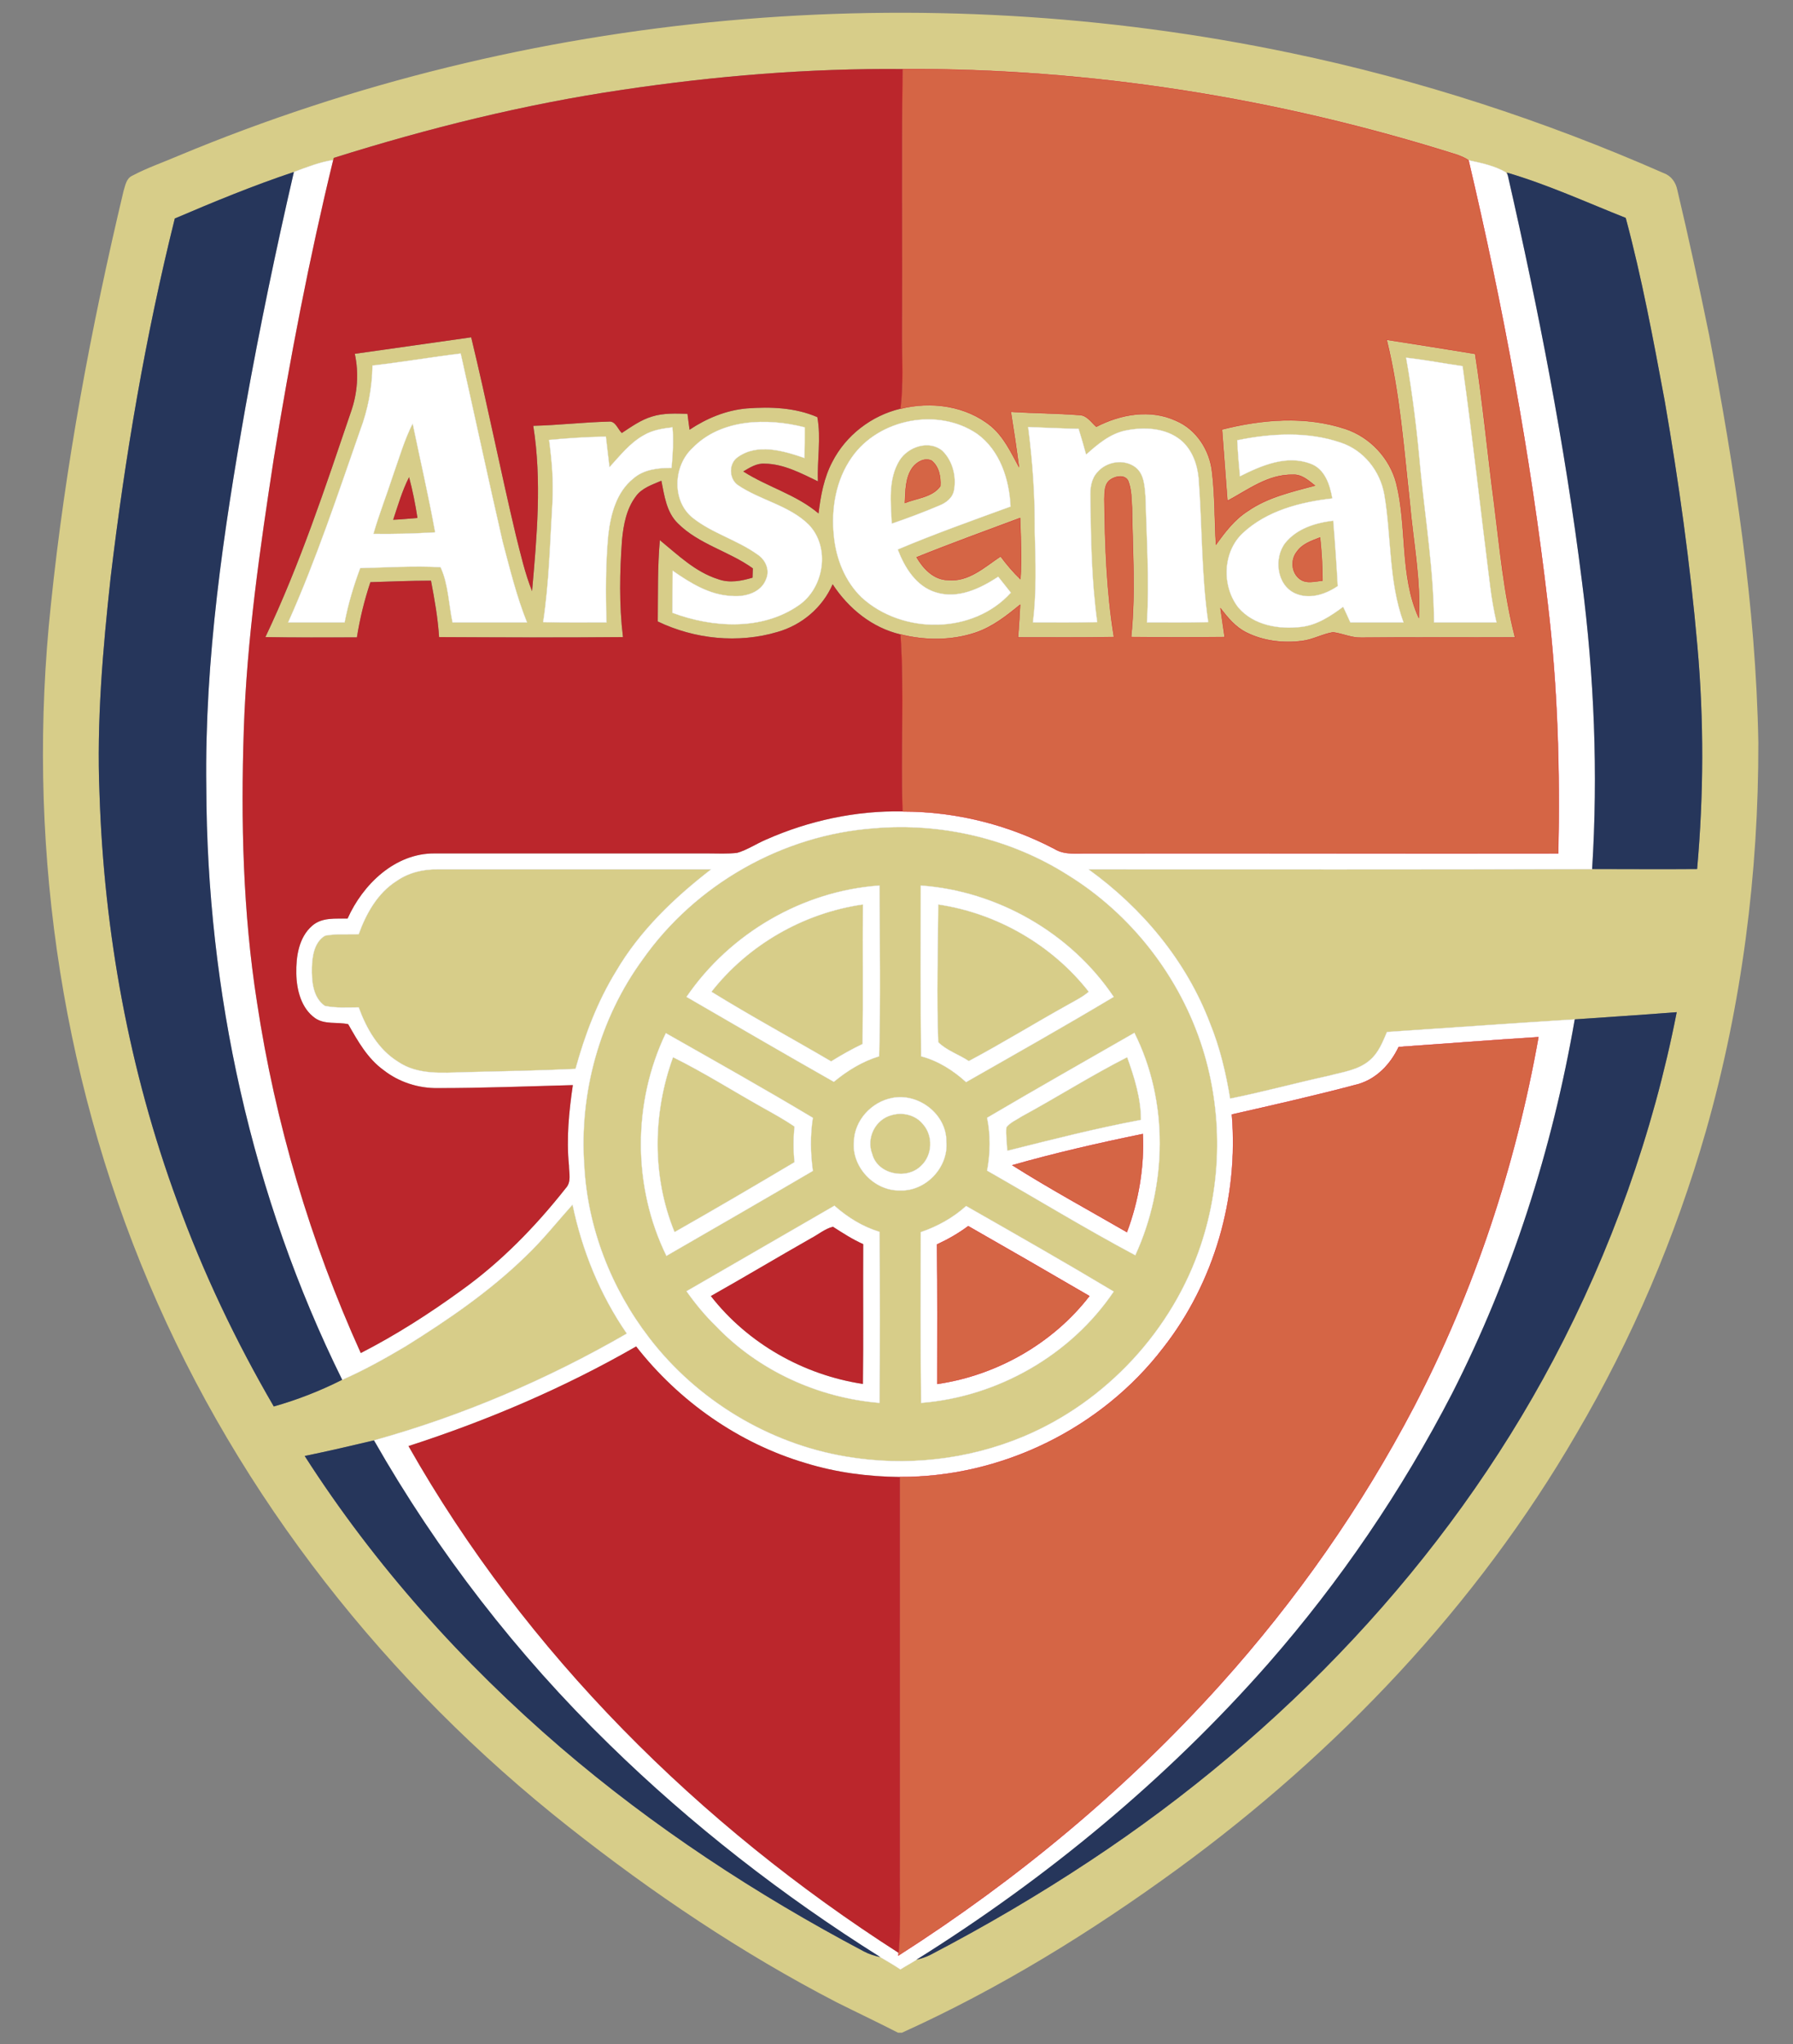 <?xml version="1.0" encoding="utf-8"?>
<!-- Generator: Adobe Illustrator 17.0.0, SVG Export Plug-In . SVG Version: 6.00 Build 0)  -->
<!DOCTYPE svg PUBLIC "-//W3C//DTD SVG 1.1//EN" "http://www.w3.org/Graphics/SVG/1.1/DTD/svg11.dtd">
<svg version="1.1" id="Layer_1" xmlns="http://www.w3.org/2000/svg" xmlns:xlink="http://www.w3.org/1999/xlink" x="0px" y="0px"
	 width="175.5px" height="200px" viewBox="0 0 175.5 200" style="enable-background:new 0 0 175.5 200;" xml:space="preserve">
<rect x="0" y="0" width="175.5" height="200" fill="#808080" stroke="none"/>
<path id="color5" style="fill:#D7CD89;" d="M167.29,32.772c-0.969-4.728-1.996-9.484-3.112-14.182
	c-0.146-0.734-0.587-1.38-1.32-1.644c-11.687-5.138-23.929-9.131-36.437-11.744C90.189-2.403,51.667,0.974,17.462,15.243
	c-1.497,0.646-3.053,1.174-4.492,1.938c-0.617,0.264-0.705,0.969-0.881,1.527c-3.171,13.33-5.696,26.806-7.105,40.429
	c-2.408,22.491,0.763,45.597,9.601,66.444c8.837,20.876,23.312,39.167,41.076,53.172c8.221,6.489,16.941,12.361,26.249,17.177
	c1.997,0.998,3.993,1.938,5.99,2.966h0.381c9.543-4.316,18.497-9.836,26.954-16.002c15.647-11.422,29.301-25.779,39.049-42.573
	c5.462-9.278,9.719-19.29,12.685-29.625c3.523-12.361,5.167-25.221,5.138-38.051C171.871,59.226,169.785,45.925,167.29,32.772z
	 M166.116,85.034c-3.435,0.03-6.842,0-10.277,0c-16.441,0.059-32.853,0.03-49.297,0.03c5.256,3.787,9.571,8.955,11.892,15.061
	c0.97,2.379,1.557,4.874,1.967,7.37c3.23-0.646,6.431-1.528,9.661-2.232c1.409-0.381,2.936-0.557,4.051-1.555
	c0.822-0.706,1.233-1.763,1.645-2.731c6.107-0.411,12.242-0.852,18.379-1.233c3.317-0.234,6.635-0.44,9.982-0.705
	c-2.319,11.862-6.43,23.342-12.067,34.001c-10.54,19.906-26.571,36.612-45.304,49.002c-5.049,3.348-10.306,6.43-15.708,9.249
	c-0.41,0.206-0.881,0.353-1.351,0.471c-0.499,0.322-1.057,0.616-1.556,0.938c-0.646-0.439-1.321-0.821-1.967-1.203
	c-0.558-0.117-1.116-0.294-1.615-0.559c-10.54-5.577-20.582-12.154-29.654-19.936c-9.631-8.278-18.204-17.821-25.074-28.538
	c2.29-0.47,4.551-0.997,6.783-1.526c8.661-2.407,16.97-5.96,24.75-10.452c-2.613-3.788-4.375-8.104-5.314-12.625
	c-1.527,1.702-2.936,3.493-4.581,5.051c-3.523,3.434-7.604,6.224-11.745,8.808c-2.025,1.203-4.081,2.349-6.224,3.288
	c-2.144,1.086-4.404,1.967-6.695,2.613c-3.729-6.4-6.929-13.124-9.454-20.084c-4.698-12.771-7.164-26.306-7.604-39.871
	c-0.294-7.076,0.323-14.122,1.086-21.139c1.41-11.833,3.406-23.606,6.283-35.145c3.847-1.645,7.693-3.23,11.656-4.551
	c1.263-0.47,2.525-0.969,3.847-1.174l0.059-0.206c9.249-2.907,18.673-5.255,28.274-6.665c9.043-1.351,18.233-2.114,27.393-2.026
	c18.381-0.088,36.789,2.848,54.317,8.397c0.382,0.147,0.763,0.293,1.087,0.528c1.233,0.264,2.524,0.529,3.64,1.174
	c0.06,0.088,0.149,0.235,0.206,0.323l-0.088-0.293c3.994,1.174,7.78,2.906,11.628,4.434c1.585,5.901,2.701,11.92,3.816,17.91
	c1.38,7.957,2.495,15.972,3.199,23.988C166.791,70.471,166.762,77.782,166.116,85.034z M144.389,34.622
	c-2.907-0.47-5.784-0.94-8.661-1.38c1.291,5.226,1.673,10.599,2.261,15.913c0.322,3.758,1.087,7.516,0.881,11.304
	c-1.879-4.14-1.115-8.867-2.202-13.183c-0.647-2.466-2.584-4.521-4.991-5.314c-3.904-1.292-8.133-0.94-12.067,0.058
	c0.177,2.32,0.353,4.669,0.528,6.988c2.026-1.087,3.993-2.613,6.401-2.555c0.879-0.059,1.526,0.558,2.172,1.057
	c-2.289,0.616-4.639,1.146-6.577,2.496c-1.292,0.821-2.23,2.055-3.111,3.288c-0.147-2.378-0.089-4.756-0.382-7.135
	c-0.235-2.114-1.527-4.14-3.524-4.991c-2.523-1.174-5.43-0.646-7.81,0.587c-0.499-0.44-0.91-1.116-1.614-1.145
	c-2.261-0.177-4.492-0.177-6.753-0.324c0.294,1.821,0.559,3.611,0.793,5.403c-0.764-1.41-1.468-2.936-2.73-3.993
	c-2.437-1.997-5.872-2.466-8.867-1.703c-2.848,0.675-5.343,2.613-6.665,5.197c-0.822,1.556-1.145,3.317-1.351,5.05
	c-2.172-1.85-4.991-2.584-7.369-4.111c0.647-0.382,1.321-0.822,2.114-0.764c1.85,0.03,3.553,0.94,5.197,1.732
	c-0.088-2.084,0.323-4.228-0.059-6.283c-2.172-0.939-4.58-1.027-6.9-0.852c-2.025,0.176-3.934,0.969-5.607,2.084
	c-0.059-0.499-0.147-1.027-0.206-1.556c-1.145-0.03-2.349-0.088-3.465,0.264c-1.086,0.323-2.026,0.998-2.965,1.615
	c-0.411-0.411-0.616-1.204-1.292-1.116c-2.466,0.059-4.904,0.353-7.37,0.411c0.852,5.373,0.353,10.805-0.117,16.178
	c-0.705-1.762-1.116-3.612-1.585-5.461c-1.527-6.43-2.818-12.948-4.375-19.378c-3.788,0.528-7.576,1.087-11.392,1.615
	c0.411,1.879,0.264,3.875-0.382,5.696c-2.525,7.429-4.991,14.916-8.368,22.02c2.995,0.059,5.96,0.03,8.955,0.03
	c0.294-1.85,0.734-3.641,1.322-5.402c1.967-0.058,3.935-0.147,5.93-0.147c0.353,1.85,0.676,3.67,0.793,5.52
	c5.99,0.03,12.008,0.059,17.998,0c-0.382-3.17-0.323-6.371-0.088-9.542c0.146-1.498,0.44-3.024,1.351-4.229
	c0.587-0.821,1.614-1.145,2.496-1.526c0.294,1.468,0.498,3.083,1.614,4.169c2.056,2.056,5.021,2.731,7.34,4.404
	c0,0.235-0.029,0.675-0.029,0.911c-1.086,0.323-2.261,0.558-3.377,0.146c-2.231-0.704-3.935-2.378-5.696-3.816
	c-0.234,2.643-0.176,5.314-0.205,7.956c3.612,1.733,7.869,2.173,11.716,1.027c2.378-0.675,4.404-2.378,5.402-4.668
	c1.556,2.379,3.876,4.258,6.636,4.904c2.407,0.617,5.021,0.617,7.369-0.177c1.645-0.557,3.024-1.645,4.347-2.731
	c-0.06,1.058-0.118,2.144-0.207,3.2c3.143,0,6.283,0.029,9.395-0.03c-0.733-4.462-0.88-8.984-0.938-13.505
	c0.028-0.675-0.03-1.527,0.645-1.937c0.499-0.323,1.352-0.47,1.675,0.146c0.352,0.88,0.322,1.85,0.382,2.76
	c0.059,4.199,0.353,8.368-0.09,12.537c3.055,0.03,6.109,0.03,9.162,0c-0.147-0.939-0.265-1.878-0.411-2.818
	c0.704,0.91,1.468,1.85,2.553,2.379c1.646,0.822,3.583,1.057,5.402,0.822c1.059-0.117,1.997-0.675,3.056-0.851
	c0.938,0.117,1.82,0.558,2.789,0.528c5.02-0.059,10.012,0,15.032-0.029c-1.116-4.316-1.497-8.75-2.056-13.153
	C145.594,44.34,145.151,39.466,144.389,34.622z M44.298,60.899c-0.382-1.791-0.411-3.758-1.174-5.402
	c-2.613-0.147-5.255,0.029-7.869,0.088c-0.646,1.732-1.174,3.494-1.527,5.314c-1.82,0-3.67,0-5.52,0
	c2.731-6.107,4.845-12.479,7.046-18.791c0.764-2.026,1.174-4.169,1.204-6.342c2.878-0.323,5.755-0.822,8.632-1.174
	c1.38,6.136,2.701,12.302,4.11,18.438c0.705,2.643,1.351,5.314,2.378,7.869C49.143,60.899,46.735,60.899,44.298,60.899z
	 M65.731,45.779c-1.321,0-2.73,0.146-3.758,1.056c-1.644,1.322-2.202,3.495-2.437,5.491c-0.265,2.849-0.265,5.696-0.176,8.574
	c-2.055,0-4.111,0.029-6.195-0.03c0.587-3.875,0.675-7.81,0.91-11.715c0.118-2.055-0.059-4.081-0.323-6.107
	c1.849-0.176,3.699-0.293,5.549-0.323c0.117,0.998,0.235,1.996,0.352,2.995c1.027-1.116,1.997-2.378,3.377-3.142
	c0.851-0.499,1.82-0.646,2.789-0.764C65.937,43.136,65.849,44.458,65.731,45.779z M78.18,59.226
	c-3.582,2.495-8.426,2.202-12.361,0.734c0-1.38,0.029-2.731,0.029-4.111c1.733,1.204,3.612,2.378,5.784,2.466
	c1.292,0.118,2.907-0.323,3.377-1.703c0.353-0.88-0.088-1.85-0.851-2.349c-1.997-1.438-4.463-2.084-6.372-3.612
	c-2.055-1.673-1.879-5.079,0-6.811c2.789-2.877,7.311-2.966,10.98-2.026c0,0.998,0,1.997-0.028,2.995
	c-2.056-0.705-4.581-1.468-6.519-0.088c-0.911,0.617-0.881,2.055-0.059,2.702c2.202,1.526,5.05,1.996,6.988,3.905
	C81.292,53.53,80.676,57.523,78.18,59.226z M84.346,58.462c-1.644-1.585-2.524-3.817-2.73-6.078
	c-0.265-2.642,0.206-5.431,1.762-7.634c2.642-3.787,8.456-4.903,12.273-2.29c2.231,1.615,3.142,4.463,3.258,7.105
	c-3.699,1.351-7.428,2.672-11.039,4.199c0.675,1.762,1.791,3.611,3.729,4.198c2.143,0.676,4.316-0.352,6.107-1.527
	c0.412,0.529,0.822,1.028,1.233,1.557C95.269,62.074,88.339,62.103,84.346,58.462z M99.877,56.671
	c-0.704-0.675-1.35-1.438-1.938-2.231c-1.584,1.057-3.141,2.525-5.167,2.319c-1.38-0.029-2.407-1.116-3.054-2.231
	c3.348-1.351,6.753-2.584,10.131-3.846C99.907,52.678,100.024,54.675,99.877,56.671z M112.269,60.899
	c0.234-4.111-0.03-8.25-0.146-12.361c-0.089-0.969-0.118-2.114-0.941-2.79c-1.115-0.881-2.848-0.617-3.758,0.441
	c-0.617,0.645-0.733,1.585-0.704,2.467c0.058,4.081,0.117,8.162,0.675,12.213c-2.085,0.059-4.17,0.03-6.284,0.03
	c0.354-2.937,0.265-5.873,0.178-8.808c0.029-3.435-0.206-6.871-0.647-10.306c1.646,0.059,3.289,0.147,4.933,0.177
	c0.265,0.851,0.5,1.673,0.734,2.524c1.116-0.998,2.319-2.025,3.817-2.348c1.819-0.382,3.964-0.294,5.462,0.939
	c1.086,0.91,1.614,2.348,1.732,3.757c0.352,4.669,0.263,9.366,0.938,14.035C116.262,60.929,114.265,60.899,112.269,60.899z
	 M132.175,60.899c-0.234-0.529-0.47-1.028-0.704-1.527c-1.233,0.91-2.556,1.791-4.11,1.968c-2.173,0.263-4.639-0.147-6.137-1.88
	c-1.646-2.084-1.557-5.432,0.41-7.281c2.349-2.202,5.638-3.054,8.779-3.406c-0.235-1.351-0.734-2.907-2.144-3.406
	c-2.348-0.881-4.786,0.177-6.899,1.233c-0.116-1.174-0.206-2.349-0.265-3.522c3.318-0.676,6.871-0.881,10.13,0.235
	c2.231,0.734,3.846,2.76,4.258,5.079c0.704,4.14,0.41,8.485,1.878,12.508C135.64,60.899,133.907,60.899,132.175,60.899z
	 M140.366,60.899c-0.029-4.991-0.822-9.924-1.321-14.886c-0.322-3.67-0.764-7.369-1.409-11.01c1.85,0.206,3.671,0.558,5.52,0.823
	c0.999,7.164,1.791,14.387,2.701,21.58c0.146,1.174,0.353,2.349,0.616,3.494C144.418,60.899,142.393,60.899,140.366,60.899z
	 M38.456,46.542c-0.617,1.908-1.351,3.758-1.909,5.696c1.996,0.029,4.022-0.029,6.048-0.146c-0.646-3.583-1.468-7.105-2.202-10.659
	C39.571,43.048,39.072,44.81,38.456,46.542z M38.485,50.858c0.47-1.409,0.88-2.848,1.556-4.169c0.353,1.321,0.617,2.671,0.822,3.993
	C40.07,50.741,39.277,50.828,38.485,50.858z M93.39,47.921c0.234-1.321-0.148-2.848-1.146-3.816
	c-1.292-1.086-3.347-0.411-4.199,0.94c-1.145,1.85-0.851,4.139-0.763,6.195c1.556-0.529,3.113-1.116,4.639-1.762
	C92.597,49.214,93.271,48.714,93.39,47.921z M88.575,49.214c0.058-1.174,0.028-2.496,0.762-3.494
	c0.411-0.528,1.175-0.969,1.851-0.646c0.733,0.587,0.91,1.615,0.851,2.496C91.274,48.656,89.719,48.744,88.575,49.214z
	 M125.804,53.118c-1.145,1.468-0.851,4.111,0.939,4.933c1.409,0.646,2.995,0.117,4.198-0.705c-0.117-2.144-0.265-4.257-0.44-6.4
	C128.769,51.151,126.948,51.71,125.804,53.118z M127.242,56.671c-0.851-0.616-0.939-1.908-0.294-2.701
	c0.528-0.763,1.44-1.057,2.261-1.379c0.147,1.409,0.235,2.818,0.235,4.228C128.71,56.877,127.889,57.142,127.242,56.671z
	 M85.579,81.041c-8.984,0.646-17.499,5.491-22.666,12.831c-4.228,5.784-6.224,13.065-5.725,20.172
	c0.323,6.106,2.642,12.038,6.372,16.881c4.668,6.078,11.685,10.335,19.26,11.599c5.843,0.998,11.921,0.322,17.382-1.968
	c8.104-3.405,14.592-10.423,17.353-18.761c2.055-6.166,2.113-12.978,0.176-19.173c-2.202-7.018-6.988-13.184-13.241-17.029
	C98.88,82.039,92.126,80.483,85.579,81.041z M86.079,86.649c0.029,5.579,0.117,11.157-0.029,16.707
	c-1.645,0.498-3.113,1.408-4.434,2.495c-4.815-2.731-9.601-5.521-14.417-8.309C71.457,91.317,78.562,87.177,86.079,86.649z
	 M65.232,122.88c-3.318-6.753-3.318-15.003-0.059-21.786c4.815,2.732,9.63,5.433,14.387,8.28c-0.264,1.703-0.234,3.465,0,5.196
	C74.804,117.36,70.018,120.12,65.232,122.88z M86.079,137.267c-6.019-0.499-11.862-3.171-16.031-7.546
	c-1.057-1.027-1.997-2.172-2.848-3.376c4.815-2.79,9.66-5.579,14.476-8.367c1.292,1.144,2.759,2.054,4.404,2.553
	C86.137,126.109,86.137,131.688,86.079,137.267z M83.583,111.693c0.059-2.084,1.732-3.876,3.728-4.258
	c2.584-0.527,5.344,1.586,5.315,4.258c0.235,2.524-2.026,4.903-4.551,4.786C85.579,116.538,83.348,114.189,83.583,111.693z
	 M90.159,137.267c-0.059-5.579-0.028-11.157-0.028-16.706c1.643-0.559,3.17-1.409,4.434-2.555c4.843,2.76,9.688,5.521,14.444,8.368
	C104.81,132.599,97.646,136.68,90.159,137.267z M111.035,101.065c3.376,6.725,3.2,14.975,0.088,21.757
	c-4.902-2.612-9.659-5.521-14.504-8.279c0.322-1.703,0.352-3.465,0-5.168C101.404,106.556,106.221,103.825,111.035,101.065z
	 M109.009,97.542c-4.756,2.848-9.602,5.578-14.444,8.338c-1.264-1.146-2.731-2.085-4.405-2.524
	c-0.059-5.579-0.028-11.128-0.028-16.707C97.618,87.177,104.81,91.287,109.009,97.542z M60.3,95.046
	c-1.821,2.965-3.054,6.226-3.964,9.542c-3.611,0.176-7.222,0.235-10.834,0.323c-2.202,0.059-4.609,0.295-6.547-1.027
	c-1.938-1.204-3.083-3.23-3.847-5.315c-1.116,0-2.231,0.088-3.318-0.147c-1.175-0.821-1.292-2.437-1.262-3.758
	c0.029-1.115,0.235-2.496,1.292-3.112c1.087-0.205,2.202-0.117,3.288-0.146c0.734-2.026,1.85-4.023,3.7-5.197
	c1.174-0.822,2.613-1.174,4.022-1.144c8.926,0,17.851,0,26.777,0C65.996,87.852,62.619,91.082,60.3,95.046z M84.434,102.15
	c-1.057,0.5-2.085,1.088-3.083,1.703c-3.905-2.29-7.869-4.433-11.715-6.812c3.611-4.609,9.043-7.722,14.828-8.543
	C84.434,93.049,84.493,97.601,84.434,102.15z M91.833,101.976c-0.176-4.493-0.029-8.985,0-13.477
	c5.755,0.851,11.157,3.963,14.739,8.543c-0.587,0.5-1.293,0.852-1.968,1.233c-3.287,1.821-6.46,3.787-9.776,5.55
	C93.859,103.179,92.655,102.797,91.833,101.976z M77.769,110.226c-0.118,1.174-0.118,2.35,0,3.493
	c-3.905,2.32-7.81,4.61-11.744,6.842c-2.231-5.432-2.144-11.656-0.147-17.117c3.024,1.498,5.843,3.287,8.779,4.933
	C75.714,108.963,76.771,109.55,77.769,110.226z M98.587,112.604c-0.03-0.763-0.148-1.526-0.089-2.29
	c0.382-0.499,0.999-0.734,1.526-1.087c3.465-1.879,6.782-3.993,10.306-5.783c0.705,1.967,1.351,4.021,1.351,6.136
	C107.276,110.4,102.932,111.518,98.587,112.604z M90.336,109.991c1.028,1.144,0.938,3.053-0.177,4.08
	c-1.409,1.41-4.257,0.853-4.785-1.144c-0.617-1.557,0.293-3.406,1.908-3.816C88.368,108.786,89.631,109.11,90.336,109.991z"/>
<path id="color4_1_" style="fill:#FFFFFF;stroke:#FFFFFF;stroke-width:0.028;stroke-miterlimit:10;" d="M155.839,85.034
	c0.589-9.396,0.206-18.82-0.998-28.157c-1.673-13.36-4.257-26.572-7.252-39.696c-0.058-0.088-0.146-0.235-0.206-0.323
	c-1.115-0.646-2.406-0.91-3.64-1.174c3.376,14.328,6.048,28.803,7.752,43.425c0.969,8.103,1.203,16.237,1.027,24.398
	c-15.327,0.029-30.624-0.029-45.95,0c-1.115-0.029-2.349,0.176-3.348-0.44c-4.581-2.407-9.719-3.67-14.886-3.67
	c-4.58-0.088-9.189,0.91-13.359,2.76c-0.969,0.411-1.82,0.999-2.818,1.292c-0.939,0.118-1.909,0.059-2.877,0.059
	c-8.925,0-17.822,0-26.748,0c-3.875-0.029-7.017,3.024-8.515,6.372c-1.175,0.029-2.496-0.146-3.465,0.705
	c-1.321,1.145-1.585,3.024-1.556,4.669c0.029,1.585,0.47,3.406,1.849,4.374c0.939,0.646,2.143,0.353,3.23,0.587
	c0.94,1.644,1.879,3.347,3.464,4.493c1.498,1.174,3.406,1.79,5.314,1.761c4.404,0,8.808-0.176,13.212-0.293
	c-0.381,2.584-0.646,5.226-0.381,7.869c0,0.733,0.264,1.614-0.323,2.23c-2.966,3.758-6.342,7.223-10.247,10.013
	c-3.112,2.261-6.372,4.345-9.807,6.106c-4.933-10.893-8.368-22.49-10.159-34.323c-1.38-8.808-1.585-17.733-1.292-26.63
	c0.294-8.896,1.585-17.763,2.936-26.571c1.586-9.806,3.464-19.554,5.814-29.213c-1.321,0.205-2.584,0.704-3.847,1.174
	c-1.761,7.604-3.346,15.238-4.726,22.931c-2.173,12.302-4.022,24.751-3.846,37.288c0.059,19.965,4.434,40.018,13.301,57.958
	c2.143-0.939,4.198-2.085,6.224-3.288c4.141-2.584,8.222-5.373,11.745-8.808c1.645-1.558,3.054-3.349,4.581-5.051
	c0.939,4.521,2.701,8.837,5.314,12.625c-7.78,4.492-16.09,8.045-24.75,10.452c6.224,10.922,14.004,20.963,23.018,29.743
	c8.044,7.868,17,14.826,26.542,20.816c0.646,0.382,1.321,0.764,1.967,1.203c0.499-0.322,1.057-0.616,1.556-0.938
	c12.772-7.986,24.517-17.676,34.471-29.009c7.017-8.016,13.065-16.912,17.969-26.396c5.842-11.479,9.806-23.899,12.008-36.613
	c-6.137,0.382-12.272,0.822-18.379,1.233c-0.412,0.969-0.823,2.025-1.645,2.731c-1.115,0.998-2.642,1.174-4.051,1.555
	c-3.23,0.704-6.431,1.586-9.661,2.232c-0.41-2.496-0.997-4.991-1.967-7.37c-2.32-6.107-6.636-11.274-11.892-15.061
	C122.986,85.064,139.397,85.093,155.839,85.034z M45.501,104.911c-2.202,0.059-4.609,0.295-6.547-1.027
	c-1.938-1.204-3.083-3.23-3.847-5.315c-1.116,0-2.231,0.088-3.318-0.147c-1.175-0.821-1.292-2.437-1.262-3.758
	c0.029-1.115,0.235-2.496,1.292-3.112c1.087-0.205,2.202-0.117,3.288-0.146c0.734-2.026,1.85-4.023,3.7-5.197
	c1.174-0.822,2.613-1.174,4.022-1.144c8.926,0,17.851,0,26.777,0c-3.611,2.789-6.988,6.018-9.307,9.982
	c-1.821,2.965-3.054,6.226-3.964,9.542C52.725,104.764,49.113,104.823,45.501,104.911z M120.577,109.051
	c4.139-0.939,8.28-1.878,12.361-2.966c1.82-0.528,3.171-1.967,3.963-3.64c4.58-0.323,9.132-0.676,13.683-0.969
	c-2.232,12.566-6.283,24.839-12.185,36.172c-5.138,9.807-11.539,18.938-18.937,27.158c-9.22,10.247-19.907,19.114-31.534,26.543
	l0.03-0.265c-19.525-12.507-36.496-29.331-47.976-49.591c7.722-2.495,15.238-5.695,22.285-9.747
	c4.198,5.373,10.041,9.483,16.618,11.421c2.965,0.91,6.078,1.321,9.19,1.351c9.924,0.059,19.73-4.728,25.779-12.626
	C118.874,125.493,121.254,117.154,120.577,109.051z M117.729,102.621c1.938,6.195,1.879,13.007-0.176,19.173
	c-2.761,8.338-9.249,15.356-17.353,18.761c-5.462,2.29-11.539,2.966-17.382,1.968c-7.575-1.264-14.591-5.521-19.26-11.599
	c-3.729-4.843-6.049-10.774-6.372-16.881c-0.499-7.106,1.497-14.388,5.725-20.172c5.168-7.34,13.683-12.185,22.666-12.831
	c6.547-0.558,13.301,0.999,18.909,4.551C110.741,89.438,115.527,95.604,117.729,102.621z M33.728,60.899
	c0.353-1.821,0.881-3.583,1.527-5.314c2.613-0.059,5.256-0.235,7.869-0.088c0.764,1.645,0.793,3.611,1.174,5.402
	c2.437,0,4.845,0,7.281,0c-1.027-2.555-1.673-5.226-2.378-7.869c-1.409-6.136-2.73-12.302-4.11-18.438
	c-2.877,0.352-5.754,0.851-8.632,1.174c-0.029,2.172-0.439,4.315-1.204,6.342c-2.202,6.313-4.316,12.684-7.046,18.791
	C30.058,60.899,31.908,60.899,33.728,60.899z M38.456,46.542c0.617-1.732,1.116-3.494,1.938-5.109
	c0.734,3.553,1.556,7.076,2.202,10.659c-2.026,0.117-4.052,0.176-6.048,0.146C37.105,50.3,37.839,48.45,38.456,46.542z
	 M139.045,46.013c-0.322-3.67-0.764-7.369-1.409-11.01c1.85,0.206,3.671,0.558,5.52,0.823c0.999,7.164,1.791,14.387,2.701,21.58
	c0.146,1.174,0.353,2.349,0.616,3.494c-2.055,0-4.08,0-6.106,0C140.337,55.908,139.544,50.976,139.045,46.013z M84.346,58.462
	c3.993,3.641,10.923,3.612,14.593-0.47c-0.411-0.528-0.821-1.028-1.233-1.557c-1.791,1.175-3.964,2.203-6.107,1.527
	c-1.938-0.587-3.054-2.437-3.729-4.198c3.611-1.527,7.34-2.848,11.039-4.199c-0.116-2.642-1.026-5.49-3.258-7.105
	c-3.817-2.613-9.631-1.498-12.273,2.29c-1.556,2.203-2.026,4.992-1.762,7.634C81.821,54.646,82.702,56.877,84.346,58.462z
	 M88.045,45.045c0.852-1.351,2.907-2.026,4.199-0.94c0.997,0.969,1.38,2.495,1.146,3.816c-0.118,0.793-0.793,1.292-1.469,1.556
	c-1.525,0.646-3.083,1.233-4.639,1.762C87.194,49.184,86.9,46.895,88.045,45.045z M67.787,50.652c-2.055-1.673-1.879-5.079,0-6.811
	c2.789-2.877,7.311-2.966,10.98-2.026c0,0.998,0,1.997-0.028,2.995c-2.056-0.705-4.581-1.468-6.519-0.088
	c-0.911,0.617-0.881,2.055-0.059,2.702c2.202,1.526,5.05,1.996,6.988,3.905c2.143,2.202,1.526,6.195-0.969,7.898
	c-3.582,2.495-8.426,2.202-12.361,0.734c0-1.38,0.029-2.731,0.029-4.111c1.733,1.204,3.612,2.378,5.784,2.466
	c1.292,0.118,2.907-0.323,3.377-1.703c0.353-0.88-0.088-1.85-0.851-2.349C72.162,52.825,69.695,52.179,67.787,50.652z
	 M54.075,49.155c0.118-2.055-0.059-4.081-0.323-6.107c1.849-0.176,3.699-0.293,5.549-0.323c0.117,0.998,0.235,1.996,0.352,2.995
	c1.027-1.116,1.997-2.378,3.377-3.142c0.851-0.499,1.82-0.646,2.789-0.764c0.118,1.321,0.029,2.643-0.088,3.964
	c-1.321,0-2.73,0.146-3.758,1.056c-1.644,1.322-2.202,3.495-2.437,5.491c-0.265,2.849-0.265,5.696-0.176,8.574
	c-2.055,0-4.111,0.029-6.195-0.03C53.752,56.994,53.84,53.06,54.075,49.155z M101.288,52.091c0.029-3.435-0.206-6.871-0.647-10.306
	c1.646,0.059,3.289,0.147,4.933,0.177c0.265,0.851,0.5,1.673,0.734,2.524c1.116-0.998,2.319-2.025,3.817-2.348
	c1.819-0.382,3.964-0.294,5.462,0.939c1.086,0.91,1.614,2.348,1.732,3.757c0.352,4.669,0.263,9.366,0.938,14.035
	c-1.996,0.059-3.993,0.03-5.989,0.03c0.234-4.111-0.03-8.25-0.146-12.361c-0.089-0.969-0.118-2.114-0.941-2.79
	c-1.115-0.881-2.848-0.617-3.758,0.441c-0.617,0.645-0.733,1.585-0.704,2.467c0.058,4.081,0.117,8.162,0.675,12.213
	c-2.085,0.059-4.17,0.03-6.284,0.03C101.464,57.963,101.375,55.027,101.288,52.091z M121.224,59.46
	c1.498,1.733,3.964,2.143,6.137,1.88c1.555-0.177,2.877-1.058,4.11-1.968c0.234,0.499,0.47,0.998,0.704,1.527
	c1.732,0,3.465,0,5.196,0c-1.468-4.022-1.174-8.368-1.878-12.508c-0.412-2.319-2.026-4.345-4.258-5.079
	c-3.259-1.116-6.812-0.911-10.13-0.235c0.059,1.173,0.148,2.348,0.265,3.522c2.113-1.056,4.552-2.114,6.899-1.233
	c1.409,0.499,1.908,2.056,2.144,3.406c-3.142,0.352-6.431,1.204-8.779,3.406C119.667,54.029,119.578,57.376,121.224,59.46z
	 M125.804,53.118c1.145-1.409,2.965-1.967,4.697-2.172c0.176,2.143,0.323,4.257,0.44,6.4c-1.203,0.822-2.789,1.351-4.198,0.705
	C124.953,57.229,124.659,54.586,125.804,53.118z M86.049,103.356c0.146-5.55,0.059-11.128,0.029-16.707
	c-7.516,0.528-14.622,4.668-18.879,10.893c4.815,2.789,9.601,5.578,14.417,8.309C82.936,104.764,84.404,103.854,86.049,103.356z
	 M69.636,97.042c3.611-4.609,9.043-7.722,14.828-8.543c-0.03,4.551,0.029,9.102-0.03,13.652c-1.057,0.5-2.085,1.088-3.083,1.703
	C77.446,101.564,73.482,99.42,69.636,97.042z M90.159,103.356c1.674,0.439,3.142,1.379,4.405,2.524
	c4.843-2.761,9.688-5.491,14.444-8.338c-4.199-6.254-11.391-10.364-18.878-10.893C90.131,92.228,90.101,97.776,90.159,103.356z
	 M91.833,88.499c5.755,0.851,11.157,3.963,14.739,8.543c-0.587,0.5-1.293,0.852-1.968,1.233c-3.287,1.821-6.46,3.787-9.776,5.55
	c-0.969-0.646-2.173-1.028-2.995-1.85C91.657,97.483,91.804,92.99,91.833,88.499z M79.56,109.374
	c-4.756-2.848-9.571-5.549-14.387-8.28c-3.259,6.783-3.259,15.033,0.059,21.786c4.786-2.76,9.572-5.52,14.328-8.31
	C79.326,112.839,79.296,111.077,79.56,109.374z M77.769,113.719c-3.905,2.32-7.81,4.61-11.744,6.842
	c-2.231-5.432-2.144-11.656-0.147-17.117c3.024,1.498,5.843,3.287,8.779,4.933c1.057,0.587,2.114,1.174,3.112,1.85
	C77.651,111.399,77.651,112.575,77.769,113.719z M96.619,114.542c4.845,2.759,9.602,5.667,14.504,8.279
	c3.112-6.782,3.288-15.032-0.088-21.757c-4.814,2.761-9.631,5.491-14.416,8.309C96.971,111.077,96.941,112.839,96.619,114.542z
	 M110.302,120.561c-3.76-2.174-7.546-4.229-11.216-6.547c4.227-1.204,8.484-2.173,12.771-3.055
	C112.004,114.218,111.445,117.507,110.302,120.561z M98.498,110.314c0.382-0.499,0.999-0.734,1.526-1.087
	c3.465-1.879,6.782-3.993,10.306-5.783c0.705,1.967,1.351,4.021,1.351,6.136c-4.404,0.821-8.749,1.938-13.094,3.024
	C98.557,111.841,98.438,111.077,98.498,110.314z M92.626,111.693c0.029-2.672-2.731-4.785-5.315-4.258
	c-1.997,0.382-3.67,2.174-3.728,4.258c-0.235,2.495,1.996,4.845,4.492,4.786C90.6,116.597,92.861,114.218,92.626,111.693z
	 M90.159,114.071c-1.409,1.41-4.257,0.853-4.785-1.144c-0.617-1.557,0.293-3.406,1.908-3.816c1.086-0.324,2.349,0,3.054,0.881
	C91.364,111.135,91.274,113.044,90.159,114.071z M81.675,117.978c-4.816,2.788-9.66,5.577-14.476,8.367
	c0.852,1.204,1.792,2.349,2.848,3.376c4.169,4.375,10.012,7.047,16.031,7.546c0.058-5.579,0.058-11.157,0-16.736
	C84.434,120.031,82.966,119.121,81.675,117.978z M84.464,135.417c-5.814-0.882-11.274-3.964-14.886-8.603
	c3.289-1.851,6.519-3.788,9.777-5.637c0.734-0.383,1.379-0.941,2.172-1.146c0.969,0.617,1.908,1.233,2.966,1.703
	C84.464,126.286,84.523,130.865,84.464,135.417z M90.131,120.561c0,5.549-0.03,11.127,0.028,16.706
	c7.487-0.587,14.65-4.668,18.85-10.893c-4.756-2.848-9.602-5.608-14.444-8.368C93.301,119.151,91.773,120.002,90.131,120.561z
	 M106.631,126.815c-3.582,4.639-9.072,7.751-14.886,8.603c0-4.552,0.028-9.102-0.028-13.653c1.085-0.499,2.113-1.086,3.053-1.791
	C98.733,122.233,102.697,124.523,106.631,126.815z"/>
<path id="color3" style="fill:#D56545;stroke:#EC1B2A;stroke-width:0.028;stroke-miterlimit:10;" d="M152.522,83.507
	c-15.327,0.029-30.624-0.029-45.95,0c-1.115-0.029-2.349,0.176-3.348-0.44c-4.581-2.407-9.719-3.67-14.886-3.67
	c-0.205-5.784,0.177-11.568-0.205-17.322c2.407,0.617,5.021,0.617,7.369-0.177c1.645-0.557,3.024-1.645,4.347-2.731
	c-0.06,1.058-0.118,2.144-0.207,3.2c3.143,0,6.283,0.029,9.395-0.03c-0.733-4.462-0.88-8.984-0.938-13.505
	c0.028-0.675-0.03-1.527,0.645-1.937c0.499-0.323,1.352-0.47,1.675,0.146c0.352,0.88,0.322,1.85,0.382,2.76
	c0.059,4.199,0.353,8.368-0.09,12.537c3.055,0.03,6.109,0.03,9.162,0c-0.147-0.939-0.265-1.878-0.411-2.818
	c0.704,0.91,1.468,1.85,2.553,2.379c1.646,0.822,3.583,1.057,5.402,0.822c1.059-0.117,1.997-0.675,3.056-0.851
	c0.938,0.117,1.82,0.558,2.789,0.528c5.02-0.059,10.012,0,15.032-0.029c-1.116-4.316-1.497-8.75-2.056-13.153
	c-0.644-4.874-1.087-9.748-1.85-14.592c-2.907-0.47-5.784-0.94-8.661-1.38c1.291,5.226,1.673,10.599,2.261,15.913
	c0.322,3.758,1.087,7.516,0.881,11.304c-1.879-4.14-1.115-8.867-2.202-13.183c-0.647-2.466-2.584-4.521-4.991-5.314
	c-3.904-1.292-8.133-0.94-12.067,0.058c0.177,2.32,0.353,4.669,0.528,6.988c2.026-1.087,3.993-2.613,6.401-2.555
	c0.879-0.059,1.526,0.558,2.172,1.057c-2.289,0.616-4.639,1.146-6.577,2.496c-1.292,0.821-2.23,2.055-3.111,3.288
	c-0.147-2.378-0.089-4.756-0.382-7.135c-0.235-2.114-1.527-4.14-3.524-4.991c-2.523-1.174-5.43-0.646-7.81,0.587
	c-0.499-0.44-0.91-1.116-1.614-1.145c-2.261-0.177-4.492-0.177-6.753-0.324c0.294,1.821,0.559,3.611,0.793,5.403
	c-0.764-1.41-1.468-2.936-2.73-3.993c-2.437-1.997-5.872-2.466-8.867-1.703c0.293-2.408,0.146-4.845,0.146-7.282
	c0.059-8.662-0.059-17.293,0.059-25.955c18.381-0.088,36.789,2.848,54.317,8.397c0.382,0.147,0.763,0.293,1.087,0.528
	c3.376,14.328,6.048,28.803,7.752,43.425C152.464,67.212,152.698,75.345,152.522,83.507z M89.337,45.72
	c-0.734,0.998-0.704,2.32-0.762,3.494c1.144-0.47,2.7-0.558,3.463-1.645c0.06-0.88-0.117-1.908-0.851-2.496
	C90.512,44.751,89.748,45.191,89.337,45.72z M92.772,56.759c2.026,0.206,3.583-1.262,5.167-2.319
	c0.588,0.793,1.233,1.556,1.938,2.231c0.147-1.996,0.03-3.993-0.027-5.989c-3.378,1.262-6.783,2.496-10.131,3.846
	C90.365,55.644,91.393,56.73,92.772,56.759z M129.444,56.818c0-1.409-0.088-2.818-0.235-4.228c-0.821,0.323-1.732,0.617-2.261,1.379
	c-0.646,0.793-0.557,2.085,0.294,2.701C127.889,57.142,128.71,56.877,129.444,56.818z M132.938,106.085
	c-4.081,1.088-8.223,2.026-12.361,2.966c0.677,8.104-1.703,16.442-6.723,22.842c-6.049,7.898-15.855,12.684-25.779,12.626
	c0,12.654,0,25.279,0,37.935c-0.03,2.877,0.117,5.753-0.117,8.632l-0.03,0.265c11.626-7.429,22.314-16.296,31.534-26.543
	c7.398-8.22,13.8-17.352,18.937-27.158c5.901-11.333,9.952-23.605,12.185-36.172c-4.551,0.293-9.103,0.646-13.683,0.969
	C136.109,104.118,134.759,105.557,132.938,106.085z M111.857,110.959c-4.287,0.882-8.545,1.851-12.771,3.055
	c3.67,2.318,7.456,4.373,11.216,6.547C111.445,117.507,112.004,114.218,111.857,110.959z M91.717,121.764
	c0.057,4.552,0.028,9.101,0.028,13.653c5.813-0.852,11.304-3.964,14.886-8.603c-3.934-2.291-7.897-4.581-11.861-6.842
	C93.83,120.678,92.802,121.265,91.717,121.764z"/>
<path id="color2" style="fill:#BB262C;" d="M26.799,44.868c1.586-9.806,3.464-19.554,5.814-29.213l0.059-0.206
	c9.249-2.907,18.673-5.255,28.274-6.665c9.043-1.351,18.233-2.114,27.393-2.026c-0.118,8.662,0,17.293-0.059,25.955
	c0,2.437,0.147,4.874-0.146,7.282c-2.848,0.675-5.343,2.613-6.665,5.197c-0.822,1.556-1.145,3.317-1.351,5.05
	c-2.172-1.85-4.991-2.584-7.369-4.111c0.647-0.382,1.321-0.822,2.114-0.764c1.85,0.03,3.553,0.94,5.197,1.732
	c-0.088-2.084,0.323-4.228-0.059-6.283c-2.172-0.939-4.58-1.027-6.9-0.852c-2.025,0.176-3.934,0.969-5.607,2.084
	c-0.059-0.499-0.147-1.027-0.206-1.556c-1.145-0.03-2.349-0.088-3.465,0.264c-1.086,0.323-2.026,0.998-2.965,1.615
	c-0.411-0.411-0.616-1.204-1.292-1.116c-2.466,0.059-4.904,0.353-7.37,0.411c0.852,5.373,0.353,10.805-0.117,16.178
	c-0.705-1.762-1.116-3.612-1.585-5.461c-1.527-6.43-2.818-12.948-4.375-19.378c-3.788,0.528-7.576,1.087-11.392,1.615
	c0.411,1.879,0.264,3.875-0.382,5.696c-2.525,7.429-4.991,14.916-8.368,22.02c2.995,0.059,5.96,0.03,8.955,0.03
	c0.294-1.85,0.734-3.641,1.322-5.402c1.967-0.058,3.935-0.147,5.93-0.147c0.353,1.85,0.676,3.67,0.793,5.52
	c5.99,0.03,12.008,0.059,17.998,0c-0.382-3.17-0.323-6.371-0.088-9.542c0.146-1.498,0.44-3.024,1.351-4.229
	c0.587-0.821,1.614-1.145,2.496-1.526c0.294,1.468,0.498,3.083,1.614,4.169c2.056,2.056,5.021,2.731,7.34,4.404
	c0,0.235-0.029,0.675-0.029,0.911c-1.086,0.323-2.261,0.558-3.377,0.146c-2.231-0.704-3.935-2.378-5.696-3.816
	c-0.234,2.643-0.176,5.314-0.205,7.956c3.612,1.733,7.869,2.173,11.716,1.027c2.378-0.675,4.404-2.378,5.402-4.668
	c1.556,2.379,3.876,4.258,6.636,4.904c0.382,5.754,0,11.538,0.205,17.322c-4.58-0.088-9.189,0.91-13.359,2.76
	c-0.969,0.411-1.82,0.999-2.818,1.292c-0.939,0.118-1.909,0.059-2.877,0.059c-8.925,0-17.822,0-26.748,0
	c-3.875-0.029-7.017,3.024-8.515,6.372c-1.175,0.029-2.496-0.146-3.465,0.705c-1.321,1.145-1.585,3.024-1.556,4.669
	c0.029,1.585,0.47,3.406,1.849,4.374c0.939,0.646,2.143,0.353,3.23,0.587c0.94,1.644,1.879,3.347,3.464,4.493
	c1.498,1.174,3.406,1.79,5.314,1.761c4.404,0,8.808-0.176,13.212-0.293c-0.381,2.584-0.646,5.226-0.381,7.869
	c0,0.733,0.264,1.614-0.323,2.23c-2.966,3.758-6.342,7.223-10.247,10.013c-3.112,2.261-6.372,4.345-9.807,6.106
	c-4.933-10.893-8.368-22.49-10.159-34.323c-1.38-8.808-1.585-17.733-1.292-26.63C24.156,62.544,25.448,53.676,26.799,44.868z
	 M38.485,50.858c0.792-0.03,1.585-0.117,2.378-0.176c-0.206-1.321-0.47-2.672-0.822-3.993C39.365,48.01,38.955,49.449,38.485,50.858
	z M79.355,121.178c-3.259,1.849-6.489,3.786-9.777,5.637c3.612,4.639,9.072,7.721,14.886,8.603c0.059-4.552,0-9.131,0.029-13.683
	c-1.058-0.47-1.997-1.086-2.966-1.703C80.734,120.236,80.089,120.795,79.355,121.178z M88.075,182.453c0-12.655,0-25.28,0-37.935
	c-3.113-0.029-6.225-0.44-9.19-1.351c-6.577-1.938-12.419-6.048-16.618-11.421c-7.047,4.052-14.563,7.252-22.285,9.747
	c11.48,20.26,28.451,37.084,47.976,49.591C88.192,188.206,88.045,185.33,88.075,182.453z"/>
<path id="color1" style="fill:#26365B;" d="M20.193,77.048c0.059,19.965,4.434,40.018,13.301,57.958
	c-2.144,1.086-4.404,1.967-6.695,2.613c-3.729-6.4-6.929-13.124-9.454-20.084c-4.698-12.771-7.164-26.306-7.604-39.871
	c-0.294-7.076,0.323-14.122,1.086-21.139c1.41-11.833,3.406-23.606,6.283-35.145c3.847-1.645,7.693-3.23,11.656-4.551
	c-1.761,7.604-3.346,15.238-4.726,22.931C21.866,52.062,20.017,64.511,20.193,77.048z M162.945,39.231
	c-1.115-5.989-2.231-12.008-3.816-17.91c-3.848-1.527-7.634-3.26-11.628-4.434l0.088,0.293c2.995,13.124,5.579,26.336,7.252,39.696
	c1.204,9.336,1.587,18.761,0.998,28.157c3.436,0,6.842,0.03,10.277,0c0.646-7.252,0.675-14.563,0.028-21.815
	C165.44,55.203,164.325,47.188,162.945,39.231z M124.16,162.752c-9.954,11.333-21.698,21.022-34.471,29.009
	c0.47-0.118,0.94-0.265,1.351-0.471c5.402-2.819,10.659-5.901,15.708-9.249c18.732-12.39,34.764-29.096,45.304-49.002
	c5.638-10.658,9.748-22.139,12.067-34.001c-3.348,0.264-6.665,0.47-9.982,0.705c-2.202,12.714-6.166,25.134-12.008,36.613
	C137.226,145.84,131.177,154.736,124.16,162.752z M36.606,140.937c-2.232,0.529-4.493,1.057-6.783,1.526
	c6.871,10.717,15.443,20.26,25.074,28.538c9.072,7.782,19.114,14.359,29.654,19.936c0.499,0.265,1.058,0.441,1.615,0.559
	c-9.542-5.99-18.498-12.948-26.542-20.816C50.61,161.899,42.83,151.858,36.606,140.937z"/>
</svg>

